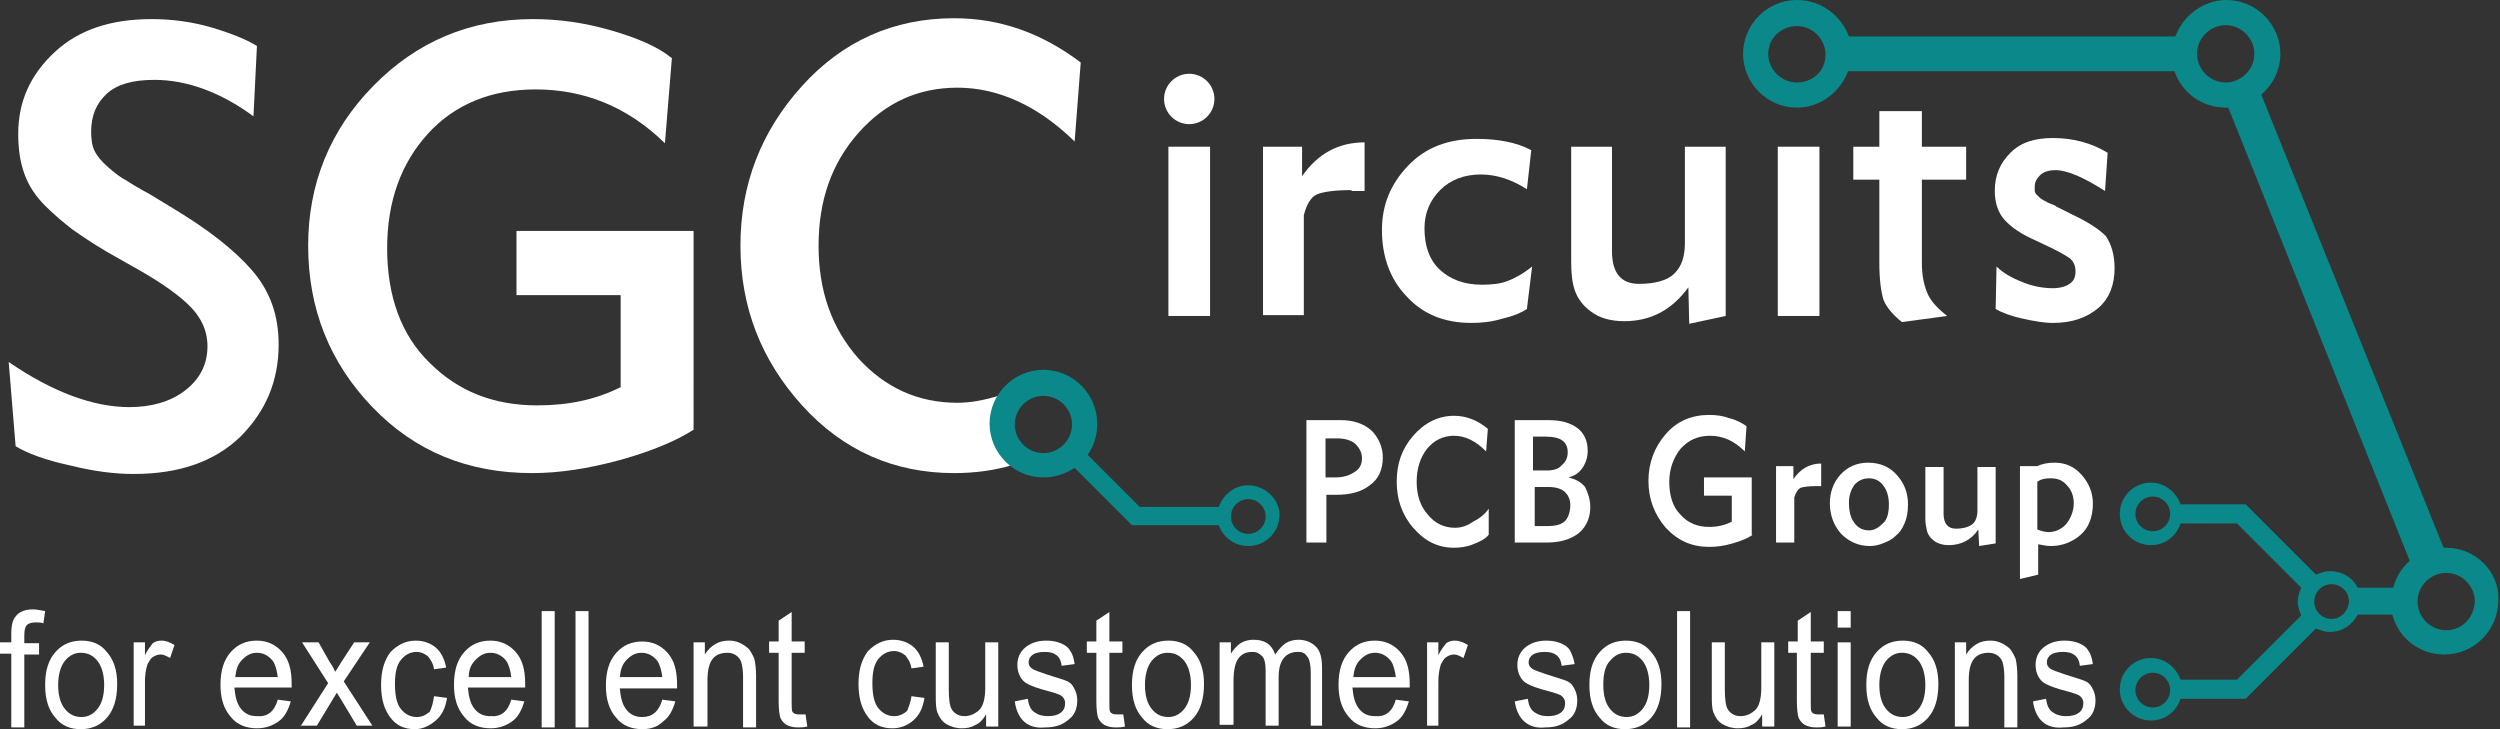 <?xml version="1.0" encoding="utf-8"?>
<!-- Generator: Adobe Illustrator 24.1.3, SVG Export Plug-In . SVG Version: 6.00 Build 0)  -->
<svg version="1.1" id="Layer_1" xmlns="http://www.w3.org/2000/svg" xmlns:xlink="http://www.w3.org/1999/xlink" x="0px" y="0px"
	 viewBox="0 0 288 84" style="enable-background:new 0 0 288 84;" xml:space="preserve">
<rect x="0" y="0" width="288" height="84" fill="#333333" stroke="none"/>
<style type="text/css">
	.st0{fill:#FFFFFF;}
	.st1{fill:#0B8889;}
</style>
<g>
	<g>
		<path class="st0" d="M1.3,83.7v-8.4H0v-1.3h1.3v-1c0-0.8,0.1-1.3,0.3-1.7C1.8,71,2,70.7,2.4,70.5c0.4-0.2,0.8-0.3,1.4-0.3
			c0.4,0,0.9,0.1,1.4,0.2l-0.2,1.4c-0.3-0.1-0.6-0.1-0.9-0.1c-0.4,0-0.8,0.1-1,0.3c-0.2,0.2-0.3,0.6-0.3,1.2v0.9h1.7v1.3H2.8v8.4
			H1.3z"/>
		<path class="st0" d="M5.2,78.9c0-1.7,0.4-2.9,1.2-3.8c0.8-0.9,1.8-1.3,3-1.3c1.2,0,2.2,0.4,2.9,1.3c0.8,0.9,1.2,2.1,1.2,3.7
			c0,1.7-0.4,3-1.2,3.9c-0.8,0.9-1.8,1.3-3,1.3c-1.2,0-2.2-0.4-2.9-1.3C5.6,81.8,5.2,80.6,5.2,78.9z M6.7,78.9
			c0,1.3,0.3,2.2,0.8,2.8s1.1,0.9,1.9,0.9c0.7,0,1.3-0.3,1.8-0.9c0.5-0.6,0.8-1.5,0.8-2.8c0-1.2-0.3-2.2-0.8-2.8
			c-0.5-0.6-1.1-0.9-1.9-0.9c-0.7,0-1.3,0.3-1.8,0.9C7,76.7,6.7,77.7,6.7,78.9z"/>
		<path class="st0" d="M15.4,83.7v-9.7h1.3v1.5c0.3-0.7,0.7-1.1,0.9-1.4c0.3-0.2,0.6-0.3,1-0.3c0.5,0,1,0.2,1.5,0.5l-0.5,1.5
			c-0.4-0.2-0.7-0.4-1.1-0.4c-0.3,0-0.6,0.1-0.9,0.3c-0.3,0.2-0.4,0.5-0.6,0.8c-0.2,0.6-0.3,1.3-0.3,2v5.1H15.4z"/>
		<path class="st0" d="M32,80.6l1.5,0.2c-0.3,1-0.7,1.8-1.4,2.3c-0.7,0.5-1.5,0.8-2.5,0.8c-1.2,0-2.3-0.4-3-1.3
			c-0.8-0.9-1.2-2.1-1.2-3.7c0-1.7,0.4-2.9,1.2-3.8c0.8-0.9,1.8-1.3,3-1.3c1.1,0,2.1,0.4,2.9,1.3c0.8,0.9,1.1,2.1,1.1,3.7l0,0.4H27
			c0.1,1.1,0.3,1.9,0.8,2.5c0.5,0.6,1.1,0.8,1.8,0.8C30.8,82.6,31.6,82,32,80.6z M27.1,78h4.9c-0.1-0.8-0.3-1.5-0.6-1.9
			c-0.5-0.6-1.1-0.9-1.8-0.9c-0.7,0-1.2,0.3-1.7,0.8C27.4,76.5,27.2,77.1,27.1,78z"/>
		<path class="st0" d="M34.6,83.7l3.2-5l-3-4.7h1.9l1.3,2.3c0.3,0.4,0.5,0.8,0.6,1.1c0.3-0.4,0.5-0.8,0.7-1.1l1.5-2.3h1.8l-3,4.5
			l3.3,5.1h-1.8l-1.8-3l-0.5-0.8l-2.3,3.8H34.6z"/>
		<path class="st0" d="M50,80.2l1.5,0.2c-0.2,1.2-0.6,2-1.3,2.6S48.7,84,47.8,84c-1.2,0-2.1-0.4-2.8-1.3c-0.7-0.9-1.1-2.1-1.1-3.8
			c0-1.7,0.4-2.9,1.1-3.8c0.8-0.8,1.7-1.3,2.9-1.3c0.9,0,1.7,0.3,2.3,0.8c0.6,0.5,1,1.3,1.2,2.3l-1.4,0.2c-0.1-0.7-0.4-1.1-0.7-1.5
			c-0.4-0.3-0.8-0.5-1.3-0.5c-0.7,0-1.3,0.3-1.8,0.9c-0.5,0.6-0.7,1.5-0.7,2.8c0,1.3,0.2,2.3,0.7,2.9c0.5,0.6,1.1,0.9,1.8,0.9
			c0.6,0,1-0.2,1.5-0.6C49.7,81.6,49.9,81,50,80.2z"/>
		<path class="st0" d="M58.9,80.6l1.5,0.2c-0.3,1-0.7,1.8-1.4,2.3c-0.7,0.5-1.5,0.8-2.5,0.8c-1.2,0-2.3-0.4-3-1.3
			c-0.8-0.9-1.2-2.1-1.2-3.7c0-1.7,0.4-2.9,1.2-3.8c0.8-0.9,1.8-1.3,3-1.3c1.1,0,2.1,0.4,2.9,1.3c0.8,0.9,1.1,2.1,1.1,3.7l0,0.4
			h-6.6c0.1,1.1,0.3,1.9,0.8,2.5c0.5,0.6,1.1,0.8,1.8,0.8C57.7,82.6,58.5,82,58.9,80.6z M54,78h4.9c-0.1-0.8-0.3-1.5-0.6-1.9
			c-0.5-0.6-1.1-0.9-1.8-0.9c-0.7,0-1.2,0.3-1.7,0.8C54.3,76.5,54,77.1,54,78z"/>
		<path class="st0" d="M62.4,83.7V70.4h1.5v13.4H62.4z"/>
		<path class="st0" d="M66.3,83.7V70.4h1.5v13.4H66.3z"/>
		<path class="st0" d="M76.3,80.6l1.5,0.2c-0.3,1-0.7,1.8-1.4,2.3C75.8,83.7,75,84,74,84c-1.2,0-2.3-0.4-3-1.3
			c-0.8-0.9-1.2-2.1-1.2-3.7c0-1.7,0.4-2.9,1.2-3.8c0.8-0.9,1.8-1.3,3-1.3c1.1,0,2.1,0.4,2.9,1.3c0.8,0.9,1.1,2.1,1.1,3.7l0,0.4
			h-6.6c0.1,1.1,0.3,1.9,0.8,2.5c0.5,0.6,1.1,0.8,1.8,0.8C75.1,82.6,75.9,82,76.3,80.6z M71.4,78h4.9c-0.1-0.8-0.3-1.5-0.6-1.9
			c-0.5-0.6-1.1-0.9-1.8-0.9c-0.7,0-1.2,0.3-1.7,0.8C71.7,76.5,71.5,77.1,71.4,78z"/>
		<path class="st0" d="M79.9,83.7v-9.7h1.3v1.4c0.3-0.5,0.7-0.9,1.2-1.2c0.5-0.3,1-0.4,1.6-0.4c0.5,0,0.9,0.1,1.3,0.3
			c0.4,0.2,0.7,0.4,1,0.7c0.2,0.3,0.4,0.6,0.6,1.1c0.1,0.4,0.2,1.1,0.2,2v5.9h-1.5v-5.9c0-0.7-0.1-1.2-0.2-1.6
			c-0.1-0.3-0.3-0.6-0.6-0.8c-0.3-0.2-0.6-0.3-1-0.3c-0.7,0-1.3,0.2-1.7,0.7c-0.4,0.5-0.6,1.3-0.6,2.5v5.3H79.9z"/>
		<path class="st0" d="M92.8,82.3l0.2,1.4c-0.4,0.1-0.8,0.1-1.1,0.1c-0.5,0-0.9-0.1-1.3-0.3c-0.3-0.2-0.5-0.4-0.7-0.8
			c-0.1-0.3-0.2-1-0.2-1.9v-5.6h-1.1v-1.3h1.1v-2.4l1.5-1v3.4h1.5v1.3h-1.5V81c0,0.5,0,0.9,0.1,1c0.1,0.2,0.4,0.3,0.7,0.3
			C92.3,82.3,92.5,82.3,92.8,82.3z"/>
		<path class="st0" d="M105,80.2l1.5,0.2c-0.2,1.2-0.6,2-1.3,2.6s-1.5,0.9-2.4,0.9c-1.2,0-2.1-0.4-2.8-1.3c-0.7-0.9-1.1-2.1-1.1-3.8
			c0-1.7,0.4-2.9,1.1-3.8c0.8-0.8,1.7-1.3,2.9-1.3c0.9,0,1.7,0.3,2.3,0.8c0.6,0.5,1,1.3,1.2,2.3l-1.4,0.2c-0.1-0.7-0.4-1.1-0.7-1.5
			c-0.4-0.3-0.8-0.5-1.3-0.5c-0.7,0-1.3,0.3-1.8,0.9c-0.5,0.6-0.7,1.5-0.7,2.8c0,1.3,0.2,2.3,0.7,2.9c0.5,0.6,1.1,0.9,1.8,0.9
			c0.6,0,1-0.2,1.5-0.6C104.6,81.6,104.9,81,105,80.2z"/>
		<path class="st0" d="M113.6,83.7v-1.4c-0.3,0.5-0.7,1-1.2,1.2c-0.5,0.3-1,0.4-1.6,0.4c-0.7,0-1.3-0.2-1.8-0.5
			c-0.5-0.3-0.8-0.8-1-1.3c-0.2-0.5-0.2-1.2-0.2-2.1v-6h1.5v5.4c0,1,0.1,1.7,0.2,2c0.1,0.3,0.3,0.6,0.6,0.8c0.3,0.2,0.6,0.3,1,0.3
			c0.7,0,1.3-0.3,1.8-0.8c0.4-0.5,0.6-1.3,0.6-2.5v-5.2h1.5v9.7H113.6z"/>
		<path class="st0" d="M116.9,80.8l1.5-0.3c0.1,0.7,0.3,1.2,0.7,1.5c0.4,0.3,0.9,0.5,1.6,0.5c0.6,0,1.1-0.1,1.5-0.4
			c0.4-0.3,0.5-0.7,0.5-1.1c0-0.4-0.2-0.7-0.5-0.9c-0.2-0.1-0.7-0.3-1.5-0.5c-1.2-0.3-1.9-0.6-2.3-0.8c-0.4-0.2-0.7-0.5-0.9-0.9
			c-0.2-0.4-0.3-0.8-0.3-1.3c0-0.8,0.3-1.5,0.9-2s1.4-0.8,2.4-0.8c0.7,0,1.2,0.1,1.7,0.3c0.5,0.2,0.9,0.5,1.1,0.9
			c0.3,0.4,0.4,0.9,0.5,1.5l-1.5,0.2c-0.1-1.1-0.8-1.6-1.9-1.6c-0.6,0-1.1,0.1-1.4,0.3c-0.3,0.2-0.5,0.5-0.5,0.9
			c0,0.4,0.2,0.6,0.5,0.8c0.2,0.1,0.7,0.3,1.6,0.6c1.2,0.4,2,0.6,2.4,0.8c0.4,0.2,0.6,0.5,0.8,0.9c0.2,0.4,0.3,0.8,0.3,1.3
			c0,0.9-0.3,1.7-1,2.2c-0.7,0.6-1.5,0.9-2.7,0.9C118.4,84,117.2,82.9,116.9,80.8z"/>
		<path class="st0" d="M129.4,82.3l0.2,1.4c-0.4,0.1-0.8,0.1-1.1,0.1c-0.5,0-0.9-0.1-1.3-0.3c-0.3-0.2-0.5-0.4-0.7-0.8
			c-0.1-0.3-0.2-1-0.2-1.9v-5.6h-1.1v-1.3h1.1v-2.4l1.5-1v3.4h1.5v1.3h-1.5V81c0,0.5,0,0.9,0.1,1c0.1,0.2,0.4,0.3,0.7,0.3
			C128.9,82.3,129.1,82.3,129.4,82.3z"/>
		<path class="st0" d="M130.4,78.9c0-1.7,0.4-2.9,1.2-3.8c0.8-0.9,1.8-1.3,3-1.3c1.2,0,2.2,0.4,2.9,1.3c0.8,0.9,1.2,2.1,1.2,3.7
			c0,1.7-0.4,3-1.2,3.9c-0.8,0.9-1.8,1.3-3,1.3c-1.2,0-2.2-0.4-2.9-1.3C130.8,81.8,130.4,80.6,130.4,78.9z M131.9,78.9
			c0,1.3,0.3,2.2,0.8,2.8c0.5,0.6,1.1,0.9,1.9,0.9c0.7,0,1.3-0.3,1.8-0.9c0.5-0.6,0.8-1.5,0.8-2.8c0-1.2-0.3-2.2-0.8-2.8
			c-0.5-0.6-1.1-0.9-1.9-0.9c-0.7,0-1.3,0.3-1.8,0.9C132.2,76.7,131.9,77.7,131.9,78.9z"/>
		<path class="st0" d="M140.5,83.7v-9.7h1.3v1.3c0.3-0.5,0.7-0.9,1.1-1.2c0.5-0.3,1-0.4,1.5-0.4c0.6,0,1.1,0.1,1.6,0.4
			c0.4,0.3,0.7,0.7,0.9,1.3c0.4-0.6,0.8-1,1.2-1.3c0.5-0.3,1-0.4,1.5-0.4c0.8,0,1.5,0.3,2,0.8c0.5,0.5,0.7,1.3,0.7,2.5v6.6H151v-6.1
			c0-0.7-0.1-1.2-0.2-1.5c-0.1-0.3-0.3-0.5-0.5-0.7c-0.3-0.2-0.5-0.2-0.8-0.2c-0.6,0-1.2,0.2-1.6,0.7c-0.4,0.5-0.6,1.2-0.6,2.2v5.6
			h-1.5v-6.3c0-0.8-0.1-1.4-0.4-1.7c-0.3-0.3-0.6-0.5-1.1-0.5c-0.7,0-1.2,0.2-1.6,0.7c-0.4,0.5-0.6,1.4-0.6,2.7v5H140.5z"/>
		<path class="st0" d="M160.8,80.6l1.5,0.2c-0.3,1-0.7,1.8-1.4,2.3c-0.7,0.5-1.5,0.8-2.5,0.8c-1.2,0-2.3-0.4-3-1.3
			c-0.8-0.9-1.2-2.1-1.2-3.7c0-1.7,0.4-2.9,1.2-3.8c0.8-0.9,1.8-1.3,3-1.3c1.1,0,2.1,0.4,2.9,1.3c0.8,0.9,1.1,2.1,1.1,3.7l0,0.4
			h-6.6c0.1,1.1,0.3,1.9,0.8,2.5c0.5,0.6,1.1,0.8,1.8,0.8C159.6,82.6,160.4,82,160.8,80.6z M155.9,78h4.9c-0.1-0.8-0.3-1.5-0.6-1.9
			c-0.5-0.6-1.1-0.9-1.8-0.9c-0.7,0-1.2,0.3-1.7,0.8C156.2,76.5,156,77.1,155.9,78z"/>
		<path class="st0" d="M164.4,83.7v-9.7h1.3v1.5c0.3-0.7,0.7-1.1,0.9-1.4c0.3-0.2,0.6-0.3,1-0.3c0.5,0,1,0.2,1.5,0.5l-0.5,1.5
			c-0.4-0.2-0.7-0.4-1.1-0.4c-0.3,0-0.6,0.1-0.9,0.3c-0.3,0.2-0.4,0.5-0.6,0.8c-0.2,0.6-0.3,1.3-0.3,2v5.1H164.4z"/>
		<path class="st0" d="M174.5,80.8l1.5-0.3c0.1,0.7,0.3,1.2,0.7,1.5s0.9,0.5,1.6,0.5c0.6,0,1.1-0.1,1.5-0.4c0.4-0.3,0.5-0.7,0.5-1.1
			c0-0.4-0.2-0.7-0.5-0.9c-0.2-0.1-0.7-0.3-1.5-0.5c-1.2-0.3-1.9-0.6-2.3-0.8c-0.4-0.2-0.7-0.5-0.9-0.9c-0.2-0.4-0.3-0.8-0.3-1.3
			c0-0.8,0.3-1.5,0.9-2c0.6-0.5,1.4-0.8,2.4-0.8c0.7,0,1.2,0.1,1.7,0.3c0.5,0.2,0.9,0.5,1.1,0.9s0.4,0.9,0.5,1.5l-1.5,0.2
			c-0.1-1.1-0.8-1.6-1.9-1.6c-0.6,0-1.1,0.1-1.4,0.3c-0.3,0.2-0.5,0.5-0.5,0.9c0,0.4,0.2,0.6,0.5,0.8c0.2,0.1,0.7,0.3,1.6,0.6
			c1.2,0.4,2,0.6,2.4,0.8c0.4,0.2,0.6,0.5,0.8,0.9c0.2,0.4,0.3,0.8,0.3,1.3c0,0.9-0.3,1.7-1,2.2c-0.7,0.6-1.5,0.9-2.7,0.9
			C176.1,84,174.8,82.9,174.5,80.8z"/>
		<path class="st0" d="M183.1,78.9c0-1.7,0.4-2.9,1.2-3.8c0.8-0.9,1.8-1.3,3-1.3c1.2,0,2.2,0.4,2.9,1.3c0.8,0.9,1.2,2.1,1.2,3.7
			c0,1.7-0.4,3-1.2,3.9s-1.8,1.3-3,1.3c-1.2,0-2.2-0.4-2.9-1.3C183.5,81.8,183.1,80.6,183.1,78.9z M184.7,78.9
			c0,1.3,0.3,2.2,0.8,2.8s1.1,0.9,1.9,0.9c0.7,0,1.3-0.3,1.8-0.9c0.5-0.6,0.8-1.5,0.8-2.8c0-1.2-0.3-2.2-0.8-2.8
			c-0.5-0.6-1.1-0.9-1.9-0.9c-0.7,0-1.3,0.3-1.8,0.9C184.9,76.7,184.7,77.7,184.7,78.9z"/>
		<path class="st0" d="M193.2,83.7V70.4h1.5v13.4H193.2z"/>
		<path class="st0" d="M203,83.7v-1.4c-0.3,0.5-0.7,1-1.2,1.2c-0.5,0.3-1,0.4-1.6,0.4c-0.7,0-1.3-0.2-1.8-0.5
			c-0.5-0.3-0.8-0.8-1-1.3c-0.2-0.5-0.2-1.2-0.2-2.1v-6h1.5v5.4c0,1,0.1,1.7,0.2,2c0.1,0.3,0.3,0.6,0.6,0.8c0.3,0.2,0.6,0.3,1,0.3
			c0.7,0,1.3-0.3,1.8-0.8c0.4-0.5,0.6-1.3,0.6-2.5v-5.2h1.5v9.7H203z"/>
		<path class="st0" d="M210.1,82.3l0.2,1.4c-0.4,0.1-0.8,0.1-1.1,0.1c-0.5,0-0.9-0.1-1.3-0.3c-0.3-0.2-0.5-0.4-0.7-0.8
			c-0.1-0.3-0.2-1-0.2-1.9v-5.6H206v-1.3h1.1v-2.4l1.5-1v3.4h1.5v1.3h-1.5V81c0,0.5,0,0.9,0.1,1c0.1,0.2,0.4,0.3,0.7,0.3
			C209.6,82.3,209.8,82.3,210.1,82.3z"/>
		<path class="st0" d="M211.7,72.3v-1.9h1.5v1.9H211.7z M211.7,83.7v-9.7h1.5v9.7H211.7z"/>
		<path class="st0" d="M215,78.9c0-1.7,0.4-2.9,1.2-3.8c0.8-0.9,1.8-1.3,3-1.3c1.2,0,2.2,0.4,2.9,1.3c0.8,0.9,1.2,2.1,1.2,3.7
			c0,1.7-0.4,3-1.2,3.9s-1.8,1.3-3,1.3c-1.2,0-2.2-0.4-2.9-1.3C215.4,81.8,215,80.6,215,78.9z M216.5,78.9c0,1.3,0.3,2.2,0.8,2.8
			s1.1,0.9,1.9,0.9c0.7,0,1.3-0.3,1.8-0.9c0.5-0.6,0.8-1.5,0.8-2.8c0-1.2-0.3-2.2-0.8-2.8c-0.5-0.6-1.1-0.9-1.9-0.9
			c-0.7,0-1.3,0.3-1.8,0.9C216.8,76.7,216.5,77.7,216.5,78.9z"/>
		<path class="st0" d="M225.2,83.7v-9.7h1.3v1.4c0.3-0.5,0.7-0.9,1.2-1.2c0.5-0.3,1-0.4,1.6-0.4c0.5,0,0.9,0.1,1.3,0.3
			c0.4,0.2,0.7,0.4,1,0.7c0.2,0.3,0.4,0.6,0.6,1.1c0.1,0.4,0.2,1.1,0.2,2v5.9h-1.5v-5.9c0-0.7-0.1-1.2-0.2-1.6
			c-0.1-0.3-0.3-0.6-0.6-0.8c-0.3-0.2-0.6-0.3-1-0.3c-0.7,0-1.3,0.2-1.7,0.7c-0.4,0.5-0.6,1.3-0.6,2.5v5.3H225.2z"/>
		<path class="st0" d="M234.2,80.8l1.5-0.3c0.1,0.7,0.3,1.2,0.7,1.5s0.9,0.5,1.6,0.5c0.6,0,1.1-0.1,1.5-0.4c0.4-0.3,0.5-0.7,0.5-1.1
			c0-0.4-0.2-0.7-0.5-0.9c-0.2-0.1-0.7-0.3-1.5-0.5c-1.2-0.3-1.9-0.6-2.3-0.8c-0.4-0.2-0.7-0.5-0.9-0.9c-0.2-0.4-0.3-0.8-0.3-1.3
			c0-0.8,0.3-1.5,0.9-2c0.6-0.5,1.4-0.8,2.4-0.8c0.7,0,1.2,0.1,1.7,0.3c0.5,0.2,0.9,0.5,1.1,0.9c0.3,0.4,0.4,0.9,0.5,1.5l-1.5,0.2
			c-0.1-1.1-0.8-1.6-1.9-1.6c-0.6,0-1.1,0.1-1.4,0.3c-0.3,0.2-0.5,0.5-0.5,0.9c0,0.4,0.2,0.6,0.5,0.8c0.2,0.1,0.7,0.3,1.6,0.6
			c1.2,0.4,2,0.6,2.4,0.8c0.4,0.2,0.6,0.5,0.8,0.9c0.2,0.4,0.3,0.8,0.3,1.3c0,0.9-0.3,1.7-1,2.2c-0.7,0.6-1.5,0.9-2.7,0.9
			C235.7,84,234.5,82.9,234.2,80.8z"/>
	</g>
	<g>
		<path class="st0" d="M159.3,52.7c0,1.4-0.5,2.5-1.5,3.2c-1,0.8-2.3,1.1-3.9,1.1c-0.2,0-0.6,0-1.1,0v5.5h-2.3V48.4h4
			c1.4,0,2.6,0.4,3.5,1.2C158.8,50.4,159.3,51.5,159.3,52.7z M156.9,52.8c0-0.7-0.3-1.2-0.8-1.7c-0.5-0.4-1.2-0.6-2.1-0.6h-1.3V55
			h1.1c0.9,0,1.6-0.2,2.2-0.6C156.7,54,156.9,53.4,156.9,52.8z"/>
		<path class="st0" d="M171.5,61.6c-0.4,0.5-1,0.8-1.8,1.1c-0.7,0.3-1.5,0.4-2.2,0.4c-1.9,0-3.4-0.8-4.7-2.3
			c-1.3-1.5-1.9-3.3-1.9-5.3c0-2.1,0.6-3.8,1.9-5.3c1.3-1.5,2.9-2.3,4.7-2.3c1.4,0,2.7,0.5,3.9,1.5l-0.2,2.6
			c-1.2-1.2-2.4-1.8-3.7-1.8c-1.2,0-2.3,0.5-3.1,1.5c-0.8,1-1.2,2.3-1.2,3.8c0,1.5,0.4,2.8,1.3,3.8c0.8,1,1.9,1.5,3.1,1.5
			c0.7,0,1.4-0.2,2.1-0.7c0.8-0.4,1.4-0.9,1.8-1.5L171.5,61.6z"/>
		<path class="st0" d="M183.2,58.4c0,1.2-0.4,2.2-1.3,3c-0.9,0.7-2.1,1.1-3.7,1.1h-3.7V48.4h3.9c1.4,0,2.5,0.3,3.3,0.9
			c0.8,0.6,1.2,1.5,1.2,2.6c0,0.8-0.2,1.4-0.6,2c-0.4,0.6-0.9,0.9-1.6,1.1c0.8,0.2,1.4,0.5,1.9,1.1
			C182.9,56.7,183.2,57.5,183.2,58.4z M180.6,52.1c0-1.2-0.8-1.8-2.5-1.8h-1.5v3.9h1.6c0.8,0,1.4-0.2,1.7-0.6
			C180.4,53.2,180.6,52.7,180.6,52.1z M180.9,58.2c0-0.6-0.2-1.1-0.6-1.5c-0.4-0.4-1.1-0.6-1.9-0.6h-1.6v4.5h1.5
			c1,0,1.7-0.2,2.1-0.7C180.7,59.5,180.9,58.9,180.9,58.2z"/>
		<path class="st0" d="M201.9,61.6c-0.5,0.4-1.3,0.7-2.3,1c-1,0.3-1.9,0.4-2.7,0.4c-2,0-3.6-0.7-5-2.2c-1.3-1.5-2-3.3-2-5.4
			c0-2.1,0.7-3.9,2-5.4c1.3-1.5,3-2.2,5-2.2c0.8,0,1.6,0.1,2.4,0.4c0.8,0.2,1.5,0.6,1.9,0.9L201,52c-1.2-1.2-2.5-1.8-4-1.8
			c-1.4,0-2.5,0.5-3.4,1.5c-0.8,1-1.3,2.3-1.3,3.8c0,1.6,0.4,2.9,1.3,3.8c0.9,1,2,1.4,3.3,1.4c1,0,1.8-0.2,2.6-0.6v-3h-3.2V55h5.5
			V61.6z"/>
		<path class="st0" d="M209.2,56c-0.9,0-1.5,0.1-1.8,0.2c-0.3,0.2-0.5,0.5-0.7,1.1v5.2h-2.1v-8.8h2v1.5c0.8-1.2,1.9-1.8,3.2-1.8V56
			H209.2z"/>
		<path class="st0" d="M219.8,58.1c0,0.8-0.1,1.5-0.4,2.2s-0.6,1.1-1.1,1.5c-0.4,0.4-0.9,0.6-1.4,0.8c-0.5,0.2-1,0.3-1.5,0.3
			c-1.3,0-2.4-0.5-3.3-1.4c-0.8-0.9-1.3-2.1-1.3-3.5c0-1.3,0.4-2.4,1.2-3.3c0.8-0.9,1.9-1.4,3.2-1.4c1.4,0,2.5,0.5,3.3,1.4
			C219.4,55.7,219.8,56.8,219.8,58.1z M217.6,58.1c0-0.8-0.2-1.6-0.6-2.1c-0.4-0.6-1-0.9-1.7-0.9c-0.7,0-1.3,0.3-1.7,0.8
			c-0.4,0.6-0.6,1.2-0.6,2c0,1,0.2,1.8,0.6,2.3c0.4,0.6,1,0.9,1.7,0.9c0.6,0,1.1-0.3,1.6-0.8C217.4,59.9,217.6,59.1,217.6,58.1z"/>
		<path class="st0" d="M228,62.9l-0.1-1.9c-0.8,1.2-2,1.8-3.4,1.8c-0.7,0-1.3-0.2-1.7-0.5s-0.7-0.7-0.8-1.1
			c-0.1-0.4-0.2-0.9-0.2-1.4v-6h2.1v5.4c0,1.1,0.5,1.7,1.4,1.7c0.9,0,1.5-0.2,1.9-0.5c0.4-0.3,0.6-0.9,0.6-1.6v-5h2.1v8.8L228,62.9z
			"/>
		<path class="st0" d="M241.1,58c0,1.6-0.5,2.8-1.4,3.6c-0.9,0.8-2.1,1.3-3.4,1.3c-0.5,0-1-0.1-1.5-0.2v3.5l-2.1,0.5v-13h2
			c0.6-0.3,1.3-0.4,2-0.4c1.3,0,2.3,0.5,3.1,1.4C240.6,55.6,241.1,56.7,241.1,58z M238.9,58c0-0.9-0.3-1.6-0.8-2.1
			c-0.5-0.6-1.1-0.8-1.9-0.8c-0.6,0-1.1,0.1-1.5,0.4v5.5c0.5,0.2,1,0.3,1.3,0.3c0.7,0,1.4-0.3,1.9-0.8S238.9,59,238.9,58z"/>
	</g>
	<g>
		<path class="st0" d="M32.1,39.7c0,4.2-1.5,7.7-4.4,10.6c-3,2.9-7.1,4.3-12.3,4.3c-2.2,0-4.6-0.3-7.4-1c-2.8-0.6-4.9-1.4-6.2-2.2
			l-0.8-9.7c5.1,3.5,9.8,5.2,13.9,5.2c2.5,0,4.7-0.6,6.4-1.9c1.7-1.3,2.6-3,2.6-5.1c0-1.9-0.8-3.5-2.3-4.9c-1.5-1.4-3.6-2.8-6.3-4.3
			l-3-1.7c-1.7-1-3-1.9-4-2.6c-0.9-0.7-2-1.6-3.1-2.7c-1.1-1.1-1.9-2.3-2.4-3.7c-0.5-1.4-0.7-2.9-0.7-4.6c0-3.7,1.4-6.8,4.2-9.4
			c2.8-2.6,6.5-3.8,11.2-3.8c2.3,0,4.6,0.3,7,1c2.3,0.7,4,1.4,5.1,2.1l-0.4,8.1c-3.8-2.8-7.7-4.2-11.4-4.2c-2.5,0-4.3,0.5-5.5,1.6
			c-1.2,1.1-1.8,2.5-1.8,4.4c0,0.8,0.1,1.6,0.4,2.2c0.3,0.6,0.8,1.2,1.6,1.9c0.8,0.7,1.5,1.2,1.9,1.4c0.5,0.3,1.4,0.9,2.9,1.7
			l2.8,1.7c3.8,2.3,6.8,4.6,8.9,7C31.1,33.5,32.1,36.3,32.1,39.7z"/>
		<path class="st0" d="M79.9,49.5c-2,1.3-4.9,2.5-8.5,3.5c-3.7,1-7,1.5-10.1,1.5c-7.4,0-13.5-2.5-18.4-7.6
			c-4.9-5.1-7.4-11.3-7.4-18.6C35.5,21.2,38,15,43,9.9s11.1-7.7,18.4-7.7c2.9,0,5.9,0.4,9,1.3c3.1,0.9,5.4,1.9,7,3.2l-0.8,9.8
			c-4.3-4.2-9.3-6.2-14.9-6.2c-5.1,0-9.3,1.7-12.4,5.1c-3.1,3.4-4.7,7.8-4.7,13.2c0,5.5,1.6,10,4.9,13.2c3.3,3.3,7.4,4.9,12.4,4.9
			c3.7,0,6.8-0.7,9.6-2.1V34H59.5v-7.4h20.4V49.5z"/>
		<path class="st0" d="M116.9,53.5c-2.3,0.7-4.6,1-7,1c-6.9,0-12.8-2.6-17.5-7.8c-4.7-5.2-7.1-11.3-7.1-18.4s2.4-13.2,7.1-18.4
			c4.7-5.2,10.6-7.8,17.5-7.8c5.3,0,10.1,1.7,14.6,5.1l-0.7,9.1c-4.3-4.2-8.9-6.2-13.5-6.2c-4.5,0-8.3,1.7-11.4,5.2
			c-3.1,3.5-4.6,7.8-4.6,13c0,5.2,1.5,9.5,4.6,13c3.1,3.4,6.9,5.1,11.4,5.1c1.5,0,3.1-0.3,4.7-0.8c0,0,0.1,0,0.1-0.1
			C115.2,45.6,117.1,53.5,116.9,53.5z"/>
	</g>
	<path class="st1" d="M143.8,55.9c-1.6,0-2.9,1.1-3.4,2.5h-9.1l-6-6c0.7-1,1.1-2.2,1.1-3.6c0-3.4-2.8-6.2-6.2-6.2
		c-3.4,0-6.2,2.8-6.2,6.2c0,3.4,2.8,6.2,6.2,6.2c1.3,0,2.5-0.4,3.6-1.1l6.6,6.6h10c0.5,1.4,1.8,2.4,3.4,2.4c2,0,3.6-1.6,3.6-3.6
		C147.4,57.5,145.7,55.9,143.8,55.9z M120.2,52.2c-1.8,0-3.3-1.5-3.3-3.3c0-1.8,1.5-3.3,3.3-3.3c1.8,0,3.3,1.5,3.3,3.3
		C123.5,50.7,122,52.2,120.2,52.2z M143.8,61.5c-1.1,0-2-0.9-2-2c0-1.1,0.9-2,2-2s2,0.9,2,2C145.8,60.6,144.9,61.5,143.8,61.5z"/>
	<path class="st1" d="M281.8,63.1c-0.1,0-0.2,0-0.3,0l-21-52.2c1.3-1.1,2.2-2.8,2.2-4.7c0-3.4-2.8-6.2-6.2-6.2c-2.7,0-5,1.8-5.9,4.2
		h-37.6C212.1,1.8,209.8,0,207,0c-3.4,0-6.2,2.8-6.2,6.2c0,3.4,2.8,6.2,6.2,6.2c2.7,0,5-1.8,5.9-4.2h37.6c0.8,2.4,3.1,4.2,5.9,4.2
		c0.1,0,0.2,0,0.3,0l20.9,52.2c-0.9,0.8-1.6,1.9-1.9,3.1h-4.1c-0.6-1.2-1.8-1.9-3.2-1.9c-0.6,0-1.1,0.2-1.6,0.4l-8.1-8.1h-7.5
		c-0.5-1.4-1.8-2.5-3.4-2.5c-2,0-3.6,1.6-3.6,3.6c0,2,1.6,3.6,3.6,3.6c1.6,0,2.9-1,3.4-2.5h6.5l7.4,7.4c-0.2,0.5-0.4,1-0.4,1.6
		c0,0.6,0.2,1.1,0.4,1.6l-7.4,7.4h-6.5c-0.5-1.4-1.8-2.5-3.4-2.5c-2,0-3.6,1.6-3.6,3.6s1.6,3.6,3.6,3.6c1.6,0,2.9-1,3.4-2.5h7.5
		l8.1-8.1c0.5,0.2,1,0.4,1.6,0.4c1.4,0,2.6-0.8,3.2-2h4c0.7,2.7,3.1,4.6,6,4.6c3.4,0,6.2-2.8,6.2-6.2
		C288,65.9,285.2,63.1,281.8,63.1z M207,9.5c-1.8,0-3.3-1.5-3.3-3.3S205.2,3,207,3c1.8,0,3.3,1.5,3.3,3.3S208.9,9.5,207,9.5z
		 M256.4,9.5c-1.8,0-3.3-1.5-3.3-3.3s1.5-3.3,3.3-3.3c1.8,0,3.3,1.5,3.3,3.3S258.2,9.5,256.4,9.5z M248,61.2c-1.1,0-2-0.9-2-2
		c0-1.1,0.9-2,2-2s2,0.9,2,2C250,60.3,249.1,61.2,248,61.2z M248,81.5c-1.1,0-2-0.9-2-2s0.9-2,2-2s2,0.9,2,2S249.1,81.5,248,81.5z
		 M268.6,71.3c-1.1,0-2-0.9-2-2c0-1.1,0.9-2,2-2c1.1,0,2,0.9,2,2C270.5,70.5,269.6,71.3,268.6,71.3z M281.8,72.6
		c-1.8,0-3.3-1.5-3.3-3.3c0-1.8,1.5-3.3,3.3-3.3s3.3,1.5,3.3,3.3C285,71.2,283.6,72.6,281.8,72.6z"/>
	<g>
		<path class="st0" d="M155.7,21.9c-2,0-3.3,0.2-4,0.5c-0.7,0.3-1.2,1.2-1.5,2.4v11.5h-4.7V16.9h4.5v3.4c1.8-2.6,4.2-3.9,7.2-3.9
			v5.6H155.7z"/>
		<path class="st0" d="M175.9,35.6c-0.6,0.4-1.5,0.8-2.8,1.1c-1.3,0.4-2.5,0.5-3.6,0.5c-3.1,0-5.6-1-7.5-3.1c-1.9-2-2.8-4.6-2.8-7.6
			c0-2.9,1-5.3,3-7.4c2-2.1,4.6-3.1,7.9-3.1c2.5,0,4.6,0.4,6.3,1.3l-0.5,4.5c-1.7-1.1-3.5-1.7-5.3-1.7c-1.9,0-3.5,0.6-4.7,1.8
			c-1.2,1.2-1.8,2.7-1.8,4.4c0,2.1,0.6,3.7,1.8,4.8c1.2,1.1,2.8,1.7,4.8,1.7c1.1,0,2.1-0.1,2.9-0.4c0.8-0.3,1.8-0.8,2.9-1.7
			L175.9,35.6z"/>
		<path class="st0" d="M194.6,37.3l-0.1-4.2c-1.9,2.6-4.3,3.9-7.4,3.9c-1.6,0-2.9-0.4-3.8-1.1c-1-0.7-1.6-1.6-1.9-2.5
			c-0.3-0.9-0.4-2-0.4-3.2V16.9h4.7v12c0,2.5,1,3.8,3.1,3.8c1.9,0,3.3-0.4,4.1-1.2c0.8-0.8,1.2-1.9,1.2-3.5V16.9h4.7v19.5
			L194.6,37.3z"/>
		<path class="st0" d="M243.6,30.9c0,1.9-0.6,3.5-1.9,4.6c-1.3,1.1-3,1.7-5.2,1.7c-1,0-2.2-0.2-3.5-0.5c-1.4-0.3-2.4-0.7-3.1-1.1
			l0.1-4.9c0.7,0.7,1.7,1.3,3,1.8c1.2,0.5,2.4,0.7,3.5,0.7c0.8,0,1.5-0.2,1.9-0.5c0.5-0.3,0.7-0.8,0.7-1.4c0-0.7-0.2-1.1-0.6-1.5
			c-0.4-0.3-1.1-0.7-2.1-1.2l-1.9-0.9c-1.6-0.7-2.8-1.5-3.6-2.4c-0.7-0.8-1.1-1.9-1.1-3.3c0-1.8,0.6-3.2,1.8-4.4
			c1.2-1.2,2.8-1.7,4.9-1.7c2.4,0,4.5,0.6,6.3,1.7l-0.3,4.4c-2.5-1.6-4.4-2.4-5.7-2.4c-0.8,0-1.4,0.2-1.8,0.6
			c-0.4,0.4-0.6,0.8-0.6,1.3c0,0.2,0,0.3,0,0.5c0,0.1,0.1,0.3,0.2,0.4c0.1,0.1,0.2,0.2,0.3,0.3c0.1,0.1,0.2,0.2,0.4,0.3
			c0.2,0.1,0.3,0.2,0.4,0.2c0.1,0.1,0.3,0.2,0.6,0.3c0.3,0.1,0.5,0.2,0.6,0.3l1.8,0.9c1.9,0.9,3.1,1.7,3.9,2.5
			C243.2,28.1,243.6,29.3,243.6,30.9z"/>
		<rect x="134.6" y="16.9" class="st0" width="4.8" height="19.5"/>
		<rect x="204.8" y="16.9" class="st0" width="4.8" height="19.5"/>
		<path class="st0" d="M222,33.7c-0.4-1-0.6-2.1-0.6-3.4v-9.2h0v-0.4h5.1v-3.8h-5.1v-4.1h-4.9v4.1h-3v3.8h3v1.8h0v7.8
			c0,1.9,0.2,3.4,0.5,4.3c0.4,0.9,1.1,1.7,2.1,2.5l5.2-0.7C223.2,35.5,222.4,34.7,222,33.7z"/>
		<circle class="st0" cx="137" cy="11.4" r="2.9"/>
	</g>
</g>
</svg>
